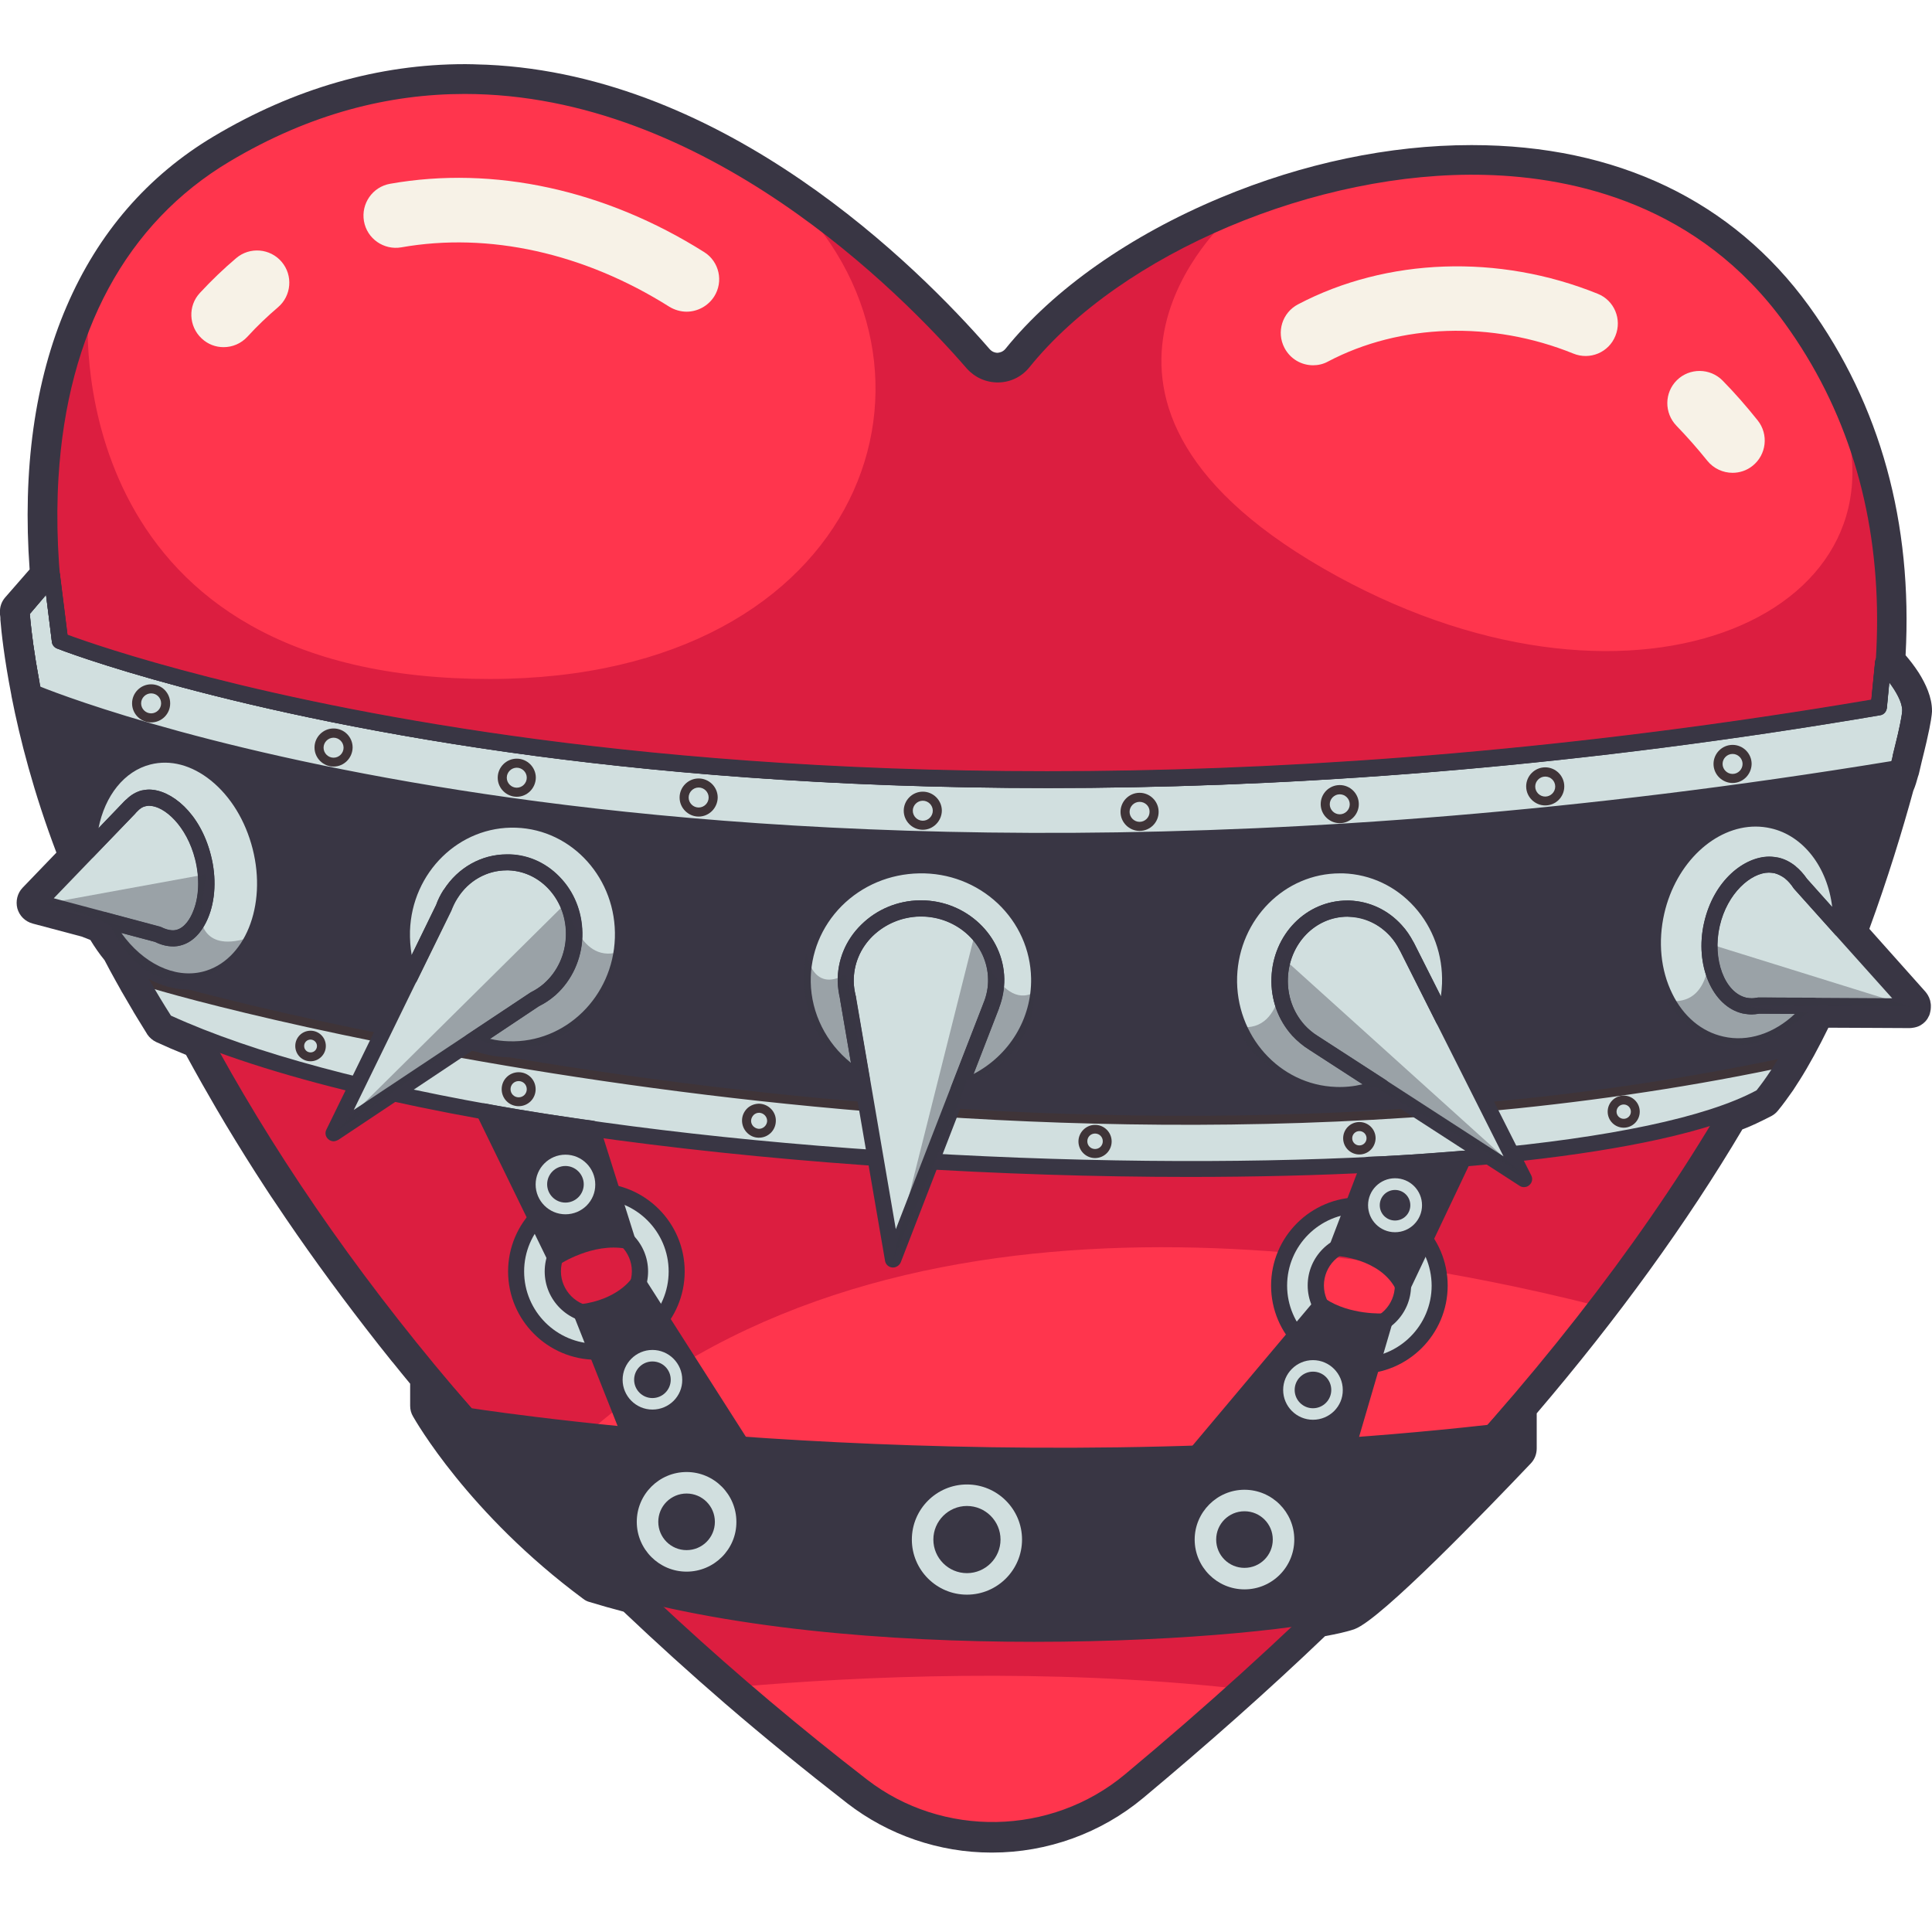 <?xml version="1.0" encoding="utf-8"?>

<svg version="1.1" id="Слой_1" xmlns="http://www.w3.org/2000/svg" xmlns:xlink="http://www.w3.org/1999/xlink" x="0px" y="0px"
	 viewBox="0 0 1024 1024" style="enable-background:new 0 0 1024 1024;" xml:space="preserve">
<style type="text/css">
	.st0{fill:#393644;}
	.st1{fill:#FF354D;}
	.st2{fill:#DC1E40;}
	.st3{fill:#D1DFDF;}
	.st4{fill:#3F3438;}
	.st5{opacity:0.36;fill:#393644;}
	.st6{fill:#F7F2E7;}
</style>
<g>
	<path class="st0" d="M1016.6,411.5c0.2-0.5,0.4-1.1,0.5-1.6l1.5-6.4c1-3.9,1.8-7.4,2.5-10.3c2.5-10.8,2.8-14.5,2.9-16
		c0-0.2,0-0.4,0-0.5c0-7.1-3.3-14.2-7-20.1c-2.4-3.7-4.9-6.9-7-9.3c3.8-70-13.3-132.6-51.2-185.1c-40.4-55.8-102.1-85.3-178.6-85.3
		c-0.1,0-0.3,0-0.4,0c0,0-0.1,0-0.1,0c-43.2,0-89,9.6-132.6,27.8c-48.2,20.1-88.7,48.6-114.2,80.2c-1.4,1.7-3.2,2-4.2,2.1
		c-1.1,0-2.8-0.4-4.2-2c-38.4-44.1-139.7-145-266.5-150.7c-1.1-0.1-2.2,0-3.4-0.1c-2.6-0.1-5.1-0.2-7.7-0.2c-0.1,0-0.2,0-0.3,0
		c-0.1,0-0.1,0-0.2,0c-45.7,0-90.5,12.9-133,38.2c-35.1,20.9-61.4,51.3-78.1,90.2c-17,39.4-23.4,86.8-19.6,139.4L2.7,316.7
		c-1.9,2.2-2.9,5.1-2.7,8c0,0,0,0.2,0,0.4c0,0.1,0,0.3,0,0.5c0,0.2,0,0.5,0.1,0.8c0,0.3,0.1,0.7,0.1,1.1c0,0.2,0,0.3,0,0.5
		c0,0.1,0,0.2,0,0.3c0,0,0,0.1,0,0.1c0.5,6.3,2,20.4,5.8,39.9l0.1,0.7c0,0.2,0.1,0.3,0.1,0.5c4.3,21.9,11.6,50.5,23.7,82.4
		l-17.9,18.6c-2.8,2.9-3.8,7.1-2.8,11c1.1,3.9,4.1,6.9,8.1,8l26,6.9c1.6,0.6,3.1,1.2,4.6,1.8c2.3,3.8,4.8,7.4,7.5,10.7
		c1.9,3.7,4,7.5,6.1,11.3c0.6,1.1,1.2,2.1,1.8,3.2c0.4,0.7,0.7,1.3,1.1,2c0,0.1,0.1,0.1,0.1,0.2c0,0,0.1,0.2,0.2,0.3
		c0.7,1.2,1.4,2.4,2.1,3.6c1.1,1.9,2.2,3.8,3.4,5.8c0.2,0.3,0.4,0.6,0.5,0.9c0.6,0.9,1.1,1.9,1.7,2.8c1.5,2.5,3.1,5.1,4.8,7.8
		c0.3,0.5,0.6,1,0.8,1.3c0,0.1,0.1,0.1,0.1,0.2c1.2,1.7,2.8,3.1,4.7,4c5,2.3,10.3,4.6,15.8,6.8c2.8,5.2,5.7,10.3,8.6,15.5
		c2.4,4.2,4.8,8.4,7.3,12.7c1.7,2.9,3.5,5.9,5.2,8.8c6.8,11.3,13.9,22.7,21.3,34c1.6,2.5,3.3,5,5,7.5c14.8,22.2,30.8,44.3,47.8,66.3
		c4.6,6,9.3,11.9,14.1,17.9c0.1,0.1,0.2,0.2,0.3,0.3c3,3.8,6.1,7.5,9.2,11.3v11.7c0,2,0.5,3.9,1.5,5.6c1.2,2.1,29.3,51.6,90.2,96.7
		c1,0.8,2.2,1.4,3.4,1.7c5.9,1.8,11.9,3.5,18,5.1c17.5,16.6,35.5,32.9,53.8,48.7c0,0,0,0,0,0c0,0,0,0,0,0
		c21,18.1,42.8,35.8,64.8,52.9c21.7,16.8,48.8,26.1,76.3,26.1c0.1,0,0.3,0,0.4,0c0,0,0.1,0,0.1,0c0,0,0,0,0,0
		c29.2,0,57.7-10.3,80.1-29c34-28.4,66.2-56.9,96.3-85.7c6.5-1.2,11.7-2.4,15.3-3.6c0.2-0.1,0.3-0.1,0.5-0.2
		c14.1-5.3,69.9-63.2,93.3-87.8c2-2.1,3.1-4.9,3.1-7.9v-18.6c43.1-50.5,79.6-100.9,109-150.5c3.4-1.3,6.6-2.7,9.6-4.2
		c2.1-1,4.1-2,6-3c1.3-0.7,2.4-1.7,3.3-2.8c1.4-1.7,2.7-3.4,4.1-5.3c0.3-0.4,0.6-0.9,1-1.4c0.6-0.8,1.2-1.7,1.8-2.5
		c0.4-0.6,0.8-1.1,1.2-1.7c0.9-1.4,1.8-2.8,2.7-4.2c0.1-0.2,0.3-0.4,0.4-0.6c5.4-8.5,10.5-18,15.5-28.2c9.2,0,36.6,0.2,42.1,0.2
		c0.6,0,1,0,1,0h0h0c0,0,0,0,0,0c0.6,0,1.3-0.1,1.9-0.2c0.2,0,0.4-0.1,0.6-0.1c0.4-0.1,0.8-0.2,1.2-0.3c0.2-0.1,0.4-0.2,0.6-0.2
		c0.4-0.2,0.7-0.3,1.1-0.5c0.2-0.1,0.4-0.2,0.5-0.3c0.4-0.3,0.9-0.6,1.3-0.9c0.1-0.1,0.1-0.1,0.2-0.2c0.5-0.4,0.9-0.8,1.3-1.3
		c0.1-0.1,0.2-0.3,0.3-0.4c0.3-0.3,0.5-0.7,0.7-1.1c0.1-0.2,0.2-0.4,0.3-0.6c0.1-0.2,0.2-0.3,0.3-0.5c0.1-0.2,0.1-0.4,0.2-0.6
		c0.1-0.2,0.2-0.4,0.2-0.7c0.1-0.5,0.3-0.9,0.3-1.4c0-0.1,0.1-0.2,0.1-0.4c0,0,0-0.1,0-0.1c0.1-0.6,0.1-1.3,0.1-1.9
		c0-0.2,0-0.3,0-0.5c0-0.5-0.1-0.9-0.2-1.4c0-0.2-0.1-0.4-0.1-0.7c-0.1-0.4-0.2-0.8-0.4-1.2c-0.1-0.2-0.1-0.4-0.2-0.6
		c-0.2-0.4-0.4-0.8-0.6-1.2c-0.1-0.2-0.2-0.3-0.3-0.5c-0.3-0.5-0.7-1-1.1-1.5l0,0c0,0,0,0,0,0l-29.7-33.3
		c9.6-26.2,17.6-52.3,23.3-73.2C1015.2,416.6,1015.9,414,1016.6,411.5z"/>
	<path class="st1" d="M845.7,691.9c-34.8,45.3-75.5,91.5-122.1,138c-21.6,21.6-44.5,43.2-68.6,64.9c-18.1,16.3-37,32.6-56.6,48.9
		c-40.9,34.1-100,35.3-142.1,2.7c-22.3-17.3-43.8-34.8-64.3-52.5c-25.3-21.8-49.2-43.9-71.8-66.1c-13.2-13-25.9-26-38.1-39.1
		C62.4,555.2-15.1,307.6,45.5,166.9c15.5-36,40-65,73.5-84.9c118.7-70.8,229.8-26.6,306.4,28.4c41.5,29.7,72.8,62.6,89.8,82.1
		c7,8.1,19.7,8,26.4-0.4c24.2-30,63.7-57.6,109.8-76.8C750.1,74,878.7,71.6,949,168.9c9.8,13.5,18,27.7,24.9,42.5
		C1031.1,335.6,987.9,506.7,845.7,691.9z"/>
	<path class="st2" d="M845.7,691.9c-144.8-36.7-411.2-73.2-563.7,96.8C62.4,555.2-15.1,307.6,45.5,166.9l1.2-1.5
		c0,0-15.6,183.6,193.8,194c209.4,10.4,273.3-152.5,184.9-249v0c41.5,29.7,72.8,62.6,89.8,82.1c7,8.1,19.7,8,26.4-0.4
		c24.2-30,63.7-57.6,109.8-76.8c0,0-110.8,98.1,57.3,190.1c160.7,87.9,309.5,17.9,265.2-93.8C1031.1,335.6,987.9,506.7,845.7,691.9z
		"/>
	<path class="st2" d="M723.5,830c-21.6,21.6-44.5,43.2-68.6,64.9c-100.1-10.9-198.3-6.5-263-0.9c-25.3-21.8-49.2-43.9-71.8-66.1
		L723.5,830z"/>
	<path class="st0" d="M526,974.2c-25.4,0-50.9-8.1-71.9-24.4C313.4,840.9,198.4,714.4,121.6,584C51.9,465.5,16.7,347.8,22.5,252.5
		c4.8-79.9,37.6-140.1,94.9-174.3c186.2-111,354.5,57.1,401.6,111.3c2.6,2.9,6.3,4.6,10.1,4.5c3.8-0.1,7.4-1.8,9.8-4.8
		c50.3-62.4,157.4-107.7,248.6-105.3c70.7,1.9,127.9,30.3,165.5,82.3c133.8,185-4.1,491.4-351.3,780.7
		C579.9,965.1,553,974.2,526,974.2z M246.3,49.8c-39.7,0-81.7,10.2-124.6,35.8C67,118.2,35.7,176.1,31,253.1
		c-5.7,93.6,29.1,209.6,98,326.6c76.2,129.5,190.5,255.2,330.4,363.4c40.1,31.1,97.7,30,136.8-2.6C939.6,654.3,1077,352.4,946,171.4
		c-45.4-62.8-111.4-77.5-158.8-78.7c-89-2.4-192.9,41.5-241.7,102.1l0,0c-4,4.9-9.9,7.8-16.3,7.9c-6.5,0.1-12.5-2.6-16.8-7.4
		C477.4,154.9,373.6,49.8,246.3,49.8z M542.2,192L542.2,192L542.2,192z"/>
	<g>
		<path class="st0" d="M1012.6,376.6c0,1.7-0.9,6.7-2.6,14c-8.7,37.9-38.4,139.2-72.5,185.7c-1.3,1.7-2.5,3.3-3.7,4.9
			c-112.9,62.2-655.1,48.7-846.1-39.6c-2.7-4.1-5.2-8.3-7.7-12.4c-43-71.8-59.3-141-65.2-177.8v0c-2.8-17.2-3.4-27.4-3.4-27.4
			l16.1-18.8l4.3,34.5c0,0,352.5,139.3,964,35c2.3-23.5,2.3-23.5,2.3-23.5S1012.6,365.5,1012.6,376.6z"/>
		<path class="st3" d="M946.3,563c-1.3,1.7-11.3,16.7-12.6,18.2c-112.9,62.2-655.1,48.7-846.1-39.6c-2.7-4.1-10.9-18-13.3-22.1
			C112.3,532.5,546.9,648,946.3,563z"/>
		<path class="st4" d="M630.4,622c-197,0-431.2-26.2-543.7-78.2l-0.6-0.3l-0.4-0.6c-3-4.7-13-21.4-13.4-22.2l-3.3-5.5l6.1,2.1
			c16.4,5.6,134.4,38.2,300,58.3c145.2,17.7,362.2,29.4,570.8-15l6.1-1.3l-3.8,5c-0.5,0.7-2.6,3.8-4.9,7.2c-4.2,6.1-7,10.2-7.7,11.1
			l-0.3,0.4l-0.4,0.2C888.1,609.1,768.3,622,630.4,622z M89.3,539.8c190.7,87.6,729,101.6,842.9,39.6c1.1-1.5,4.6-6.6,7.2-10.5
			c0.6-0.8,1.1-1.6,1.6-2.4c-207.5,43.1-422.3,31.4-566.5,13.8c-152.5-18.6-265-47.7-294.9-56.7C82.6,528.8,87.2,536.4,89.3,539.8z"
			/>
		<path class="st3" d="M1012.6,376.6c0,1.7-0.9,6.7-2.6,14l-4,16.5C360.2,513.6,17.5,366.9,17.5,366.9l-2.7-15.5
			c-2.8-17.2-3.4-27.4-3.4-27.4l16.1-18.8l4.3,34.5c0,0,352.5,139.3,964,35c2.3-23.5,2.3-23.5,2.3-23.5S1012.6,365.5,1012.6,376.6z"
			/>
		<path class="st0" d="M555,450c-117,0-213-8.5-286-18.8C103.9,408,16.6,371.2,15.8,370.9c-1.3-0.6-2.3-1.8-2.5-3.2l-2.7-15.5
			c-2.8-17.3-3.4-27.4-3.4-27.9c-0.1-1.1,0.3-2.2,1-3l16.1-18.8c1.1-1.3,2.9-1.8,4.5-1.3c1.6,0.5,2.8,1.9,3,3.6l4,31.9
			c15.1,5.6,102,36,249.7,55.5c149.3,19.7,392.8,32,706.4-21.1l2-20.3c0.2-1.6,1.3-3,2.8-3.6c1.5-0.6,3.3-0.2,4.5,1
			c1.6,1.6,15.7,15.9,15.7,28.4c0,2.8-1.5,9.7-2.7,14.9l-4,16.5c-0.4,1.7-1.8,2.9-3.5,3.2C833,440,681.7,450,555,450z M21.3,363.9
			c14.2,5.7,99.4,37.9,249.3,58.9c151,21.2,400.5,34.9,731.9-19.4l3.3-13.7c1.9-8.3,2.4-12.1,2.4-13c0-4.6-3.4-10.3-6.9-15
			l-1.3,13.6c-0.2,1.9-1.6,3.5-3.5,3.8c-316.4,53.9-562.2,41.5-712.6,21.6C120.7,379,31.1,344.1,30.2,343.7
			c-1.5-0.6-2.5-1.9-2.7-3.5l-3.1-24.9l-8.6,10.1c0.3,3.5,1.1,12.4,3.2,25.2L21.3,363.9z M1006,407.1L1006,407.1L1006,407.1z"/>
		<path class="st0" d="M630.2,623.8c-197.3,0-431.7-26.2-544.3-78.2c-0.7-0.3-1.4-0.9-1.8-1.6C13.9,434.3,7.2,325.4,7.1,324.3
			c-0.1-1.1,0.3-2.2,1-3l16.1-18.8c1.1-1.3,2.9-1.8,4.5-1.3c1.6,0.5,2.8,1.9,3,3.6l4,31.9c15.1,5.6,102,36,249.7,55.5
			c149.3,19.7,392.8,32,706.4-21.1l2-20.3c0.2-1.6,1.3-3,2.8-3.6c1.5-0.6,3.3-0.2,4.5,1c1.6,1.6,15.7,15.9,15.7,28.4
			c0,11.9-36.6,154.2-79.8,207.3c-0.3,0.4-0.8,0.8-1.3,1C888.8,610.9,768.6,623.8,630.2,623.8z M90.6,538.3
			c86.9,39.7,254.7,67.8,449.6,75.3c184.3,7,337.5-7,390.8-35.7c40.8-51,77.3-190,77.3-201.2c0-4.5-3.4-10.3-6.9-15l-1.3,13.6
			c-0.2,1.9-1.6,3.5-3.5,3.8c-316.4,53.9-562.2,41.5-712.6,21.6C120.7,379,31.1,344.1,30.2,343.7c-1.5-0.6-2.5-1.9-2.7-3.5
			l-3.1-24.9l-8.6,10.1C16.9,339.5,27,438.4,90.6,538.3z"/>
		<path class="st0" d="M555.3,417.6c-109.7,0-201-7.7-271.4-17C120.7,379,31.1,344.1,30.2,343.7c-1.5-0.6-2.5-1.9-2.7-3.5l-3.1-24.9
			l-8.6,10.1c0.3,3.5,1.1,12.4,3.2,25.2l1.7,9.8c0.4,2.3-1.2,4.5-3.5,4.9c-2.3,0.4-4.5-1.2-4.9-3.5l-1.7-9.9
			c-2.8-17.3-3.4-27.4-3.4-27.9c-0.1-1.1,0.3-2.2,1-3l16.1-18.8c1.1-1.3,2.9-1.8,4.5-1.3c1.6,0.5,2.8,1.9,3,3.6l4,31.9
			c15.1,5.6,102,36,249.7,55.5c149.3,19.7,392.8,32,706.4-21.1l2-20.3c0.2-1.6,1.3-3,2.8-3.6c1.5-0.6,3.3-0.2,4.5,1
			c1.6,1.6,15.7,15.9,15.7,28.4c0,2.8-1.5,9.7-2.7,14.9l-2.6,10.7c-0.6,2.3-2.9,3.7-5.2,3.1c-2.3-0.6-3.7-2.9-3.1-5.2l2.6-10.6
			c1.9-8.3,2.4-12.1,2.4-13c0-4.6-3.4-10.3-6.9-15l-1.3,13.6c-0.2,1.9-1.6,3.5-3.5,3.8C828.2,407.7,679.9,417.6,555.3,417.6z"/>
		<g>
			<g>
				<g>
					<path class="st3" d="M550.8,518.5c0.5,27.2-17.4,50.4-42.5,58.7l17.1-44.3h0c1.7-4.4,2.7-9.1,2.6-14.1
						c-0.3-20.6-18.2-37.4-39.8-37.4h-0.7c-22,0.4-39.6,17.7-39.2,38.7c0.1,2.9,0.5,5.7,1.2,8.4h0l7.5,43.7
						c-18.5-10.3-31.1-29.5-31.5-51.8c-0.6-33.6,27-61.4,61.7-61.9C521.7,458,550.2,484.8,550.8,518.5z"/>
					<path class="st3" d="M768.7,521.5c-0.2,6.6-1.5,13-3.5,18.8l-19.5-38.7l0,0c-1.5-3-3.4-5.8-5.7-8.4
						c-6.5-7.2-15.2-11.4-24.7-11.7c-0.4,0-0.8,0-1.1,0c-19.5,0-35.2,16.2-35.9,36.9c-0.4,10.3,3.1,20.1,9.9,27.6
						c2.4,2.7,5.1,4.9,8,6.7l35.9,23.2c-7.4,3.1-15.5,4.7-24,4.5c-32.4-1.1-57.7-29.2-56.6-62.9c1.1-33.6,28.3-60,60.7-58.9
						C744.5,459.8,769.8,487.9,768.7,521.5z"/>
					<path class="st3" d="M330.2,497.2c-1.1,33.6-28.3,60-60.7,58.9c-6.9-0.2-13.5-1.7-19.6-4.2l33.4-22.2c2.8-1.4,5.4-3.1,7.8-5.2
						l0.1-0.1v0c7.6-6.7,12.6-16.7,12.9-28c0.7-21-14.8-38.6-34.5-39.3c-0.4,0-0.8,0-1.2,0c-12.4,0-23.3,6.6-29.8,16.8h0l-0.1,0.2
						c-1.4,2.3-2.6,4.7-3.6,7.3L217.1,518c-3-7.6-4.5-16-4.2-24.7c1.1-33.6,28.3-60,60.7-58.9C306,435.5,331.3,463.6,330.2,497.2z"
						/>
					<path class="st3" d="M907.3,490c-4.6,20.1,3.4,39.8,17.3,43c1.3,0.3,2.6,0.4,3.9,0.4c1.2,0,2.4-0.2,3.6-0.4l28.9,0.1
						c-12.3,16-30.7,24.5-48.5,20.5c-26.5-6-41.9-37.5-34.5-70.3c7.4-32.8,35-54.5,61.5-48.5c23,5.3,37.7,29.7,36.3,57.5l-21.5-24.1
						c-1.5-2.4-3.3-4.4-5.4-6l-0.1-0.1c-2.2-1.7-4.7-3-7.3-3.6c-1.3-0.3-2.6-0.4-3.9-0.4C926.2,458.3,911.8,470.1,907.3,490z"/>
					<path class="st3" d="M108.6,519.1c-20.2,5.1-41.7-8.4-53.3-31.5l28.4,7.6c2.8,1.4,5.5,2.1,8,2.1c1.1,0,2.1-0.1,3.1-0.4
						c6.4-1.6,10-8.2,11.6-12c3.6-8.6,4.1-19.8,1.4-30.6c-5-19.8-18.5-31.6-28.6-31.6c-1,0-2.1,0.1-3,0.4c-2.3,0.6-4.4,1.9-6.2,3.8
						h0l-0.7,0.8c-0.1,0.1-0.1,0.1-0.2,0.3l-22.1,22.9c0.3-24.5,12.6-45,32-49.9c24.5-6.2,51.2,15.2,59.4,47.8
						C146.3,481.4,133.1,512.9,108.6,519.1z"/>
					<path class="st3" d="M525.4,533L525.4,533l-17.1,44.3l-35,90.3l-16.3-95.2l-7.5-43.7h0c-0.7-2.7-1.1-5.5-1.2-8.4
						c-0.4-21,17.2-38.4,39.2-38.7h0.7c21.6,0,39.4,16.8,39.8,37.4C528,523.8,527.1,528.6,525.4,533z"/>
					<path class="st3" d="M807.7,625l-75.7-49l-35.9-23.2c-2.9-1.8-5.6-4.1-8-6.7c-6.7-7.5-10.2-17.3-9.9-27.6
						c0.7-20.7,16.5-36.9,35.9-36.9c0.4,0,0.8,0,1.1,0c9.4,0.3,18.2,4.5,24.7,11.7c2.3,2.5,4.2,5.4,5.7,8.4l0,0l19.5,38.7L807.7,625
						z"/>
					<path class="st3" d="M304.2,496.4c-0.4,11.4-5.3,21.3-12.9,28v0l-0.1,0.1c-2.4,2.1-5,3.8-7.8,5.2l-33.4,22.2h0l-73.1,48.7
						l40.3-82.6l17.9-36.7c0.9-2.6,2.1-5.1,3.6-7.3l0.1-0.2h0c6.4-10.2,17.3-16.8,29.8-16.8c0.4,0,0.8,0,1.2,0
						C289.4,457.8,304.9,475.4,304.2,496.4z"/>
					<path class="st3" d="M1012.4,533.4l-51.4-0.3L932,533c-1.2,0.2-2.4,0.4-3.6,0.4c-1.3,0-2.6-0.1-3.9-0.4
						c-13.9-3.2-21.9-22.9-17.3-43c4.5-19.9,19-31.7,30.3-31.7c1.3,0,2.6,0.1,3.9,0.4c2.7,0.6,5.1,1.9,7.3,3.6l0.1,0.1
						c2,1.6,3.8,3.6,5.4,6l21.5,24.1L1012.4,533.4z"/>
					<path class="st3" d="M106.3,485c-1.6,3.8-5.2,10.3-11.6,12c-1,0.3-2,0.4-3.1,0.4c-2.5,0-5.2-0.7-8-2.1l-28.4-7.6l-34.9-9.3
						l26.3-27.4L68.8,428c0.1-0.1,0.1-0.2,0.2-0.3l0.7-0.8h0c1.9-1.9,4-3.3,6.2-3.8c1-0.2,2-0.4,3-0.4c10.2,0,23.7,11.8,28.6,31.6
						C110.4,465.3,109.9,476.4,106.3,485z"/>
				</g>
			</g>
			<g>
				<path class="st0" d="M508.2,581.5c-1.2,0-2.3-0.5-3.1-1.3c-1.1-1.2-1.5-3-0.9-4.5l17-43.8c0-0.2,0.1-0.3,0.2-0.5
					c1.6-4,2.4-8.2,2.3-12.4c-0.3-18.3-16.2-33.2-35.5-33.2h-0.7c-9.4,0.2-18.3,3.9-25,10.4c-6.6,6.5-10.1,15-10,24
					c0,2.4,0.4,4.9,1,7.5c0.1,0.3,0.1,0.5,0.1,0.8l7.4,43.2c0.3,1.6-0.4,3.3-1.7,4.2c-1.3,1-3.1,1-4.6,0.2
					c-20.4-11.4-33.3-32.6-33.7-55.5c-0.3-17.4,6.4-33.9,18.9-46.5c12.4-12.5,29.1-19.5,47-19.8c17.9-0.3,34.8,6.2,47.6,18.2
					c12.9,12.1,20.1,28.4,20.4,45.8l0,0c0.5,28.5-17.8,53.7-45.5,62.9C509.1,581.4,508.7,581.5,508.2,581.5z M529.5,534.1
					c0,0.1-0.1,0.3-0.1,0.4l-13.5,34.8c19-9.9,31-29.3,30.6-50.8c-0.3-15.1-6.6-29.2-17.7-39.7c-11.2-10.5-26-16.2-41.6-15.9
					c-15.6,0.3-30.2,6.4-41.1,17.3c-10.8,10.9-16.6,25.2-16.4,40.3c0.3,16.6,8.2,32.3,21.3,42.8l-5.8-33.9c0-0.1,0-0.1,0-0.2
					c-0.7-3.1-1.1-6-1.2-8.9c-0.2-11.3,4.2-22.1,12.5-30.2c8.2-8.1,19.2-12.7,30.9-12.9h0.8c23.9,0,43.7,18.7,44.1,41.6
					C532.3,524,531.4,529.1,529.5,534.1z"/>
				<path class="st0" d="M710,584.7c-0.7,0-1.4,0-2.1,0c-34.7-1.2-61.9-31.3-60.7-67.3c1.2-35.9,30.5-64.2,65.1-63
					c16.8,0.6,32.4,7.9,43.9,20.6c11.4,12.7,17.4,29.3,16.8,46.6c0,0,0,0,0,0c-0.2,6.9-1.5,13.7-3.8,20.1c-0.6,1.6-2.1,2.7-3.8,2.8
					c-1.7,0.1-3.3-0.8-4.1-2.3l-19.2-38.2c-0.1-0.2-0.2-0.3-0.3-0.5c-1.4-2.8-3.1-5.3-5-7.4c-5.7-6.3-13.4-10-21.6-10.3l-1,0
					c-17.1,0-31,14.4-31.6,32.8c-0.3,9.2,2.8,17.9,8.8,24.6c2.1,2.3,4.5,4.3,7.1,5.9l36,23.3c1.3,0.9,2.1,2.4,1.9,4
					c-0.1,1.6-1.1,3-2.6,3.6C726.2,583.1,718.2,584.7,710,584.7z M710.2,462.9c-29.2,0-53.4,24.2-54.5,54.8
					c-1,31.2,22.5,57.4,52.4,58.4c4.8,0.2,9.5-0.3,14.1-1.4l-28.4-18.4c-3.2-2-6.2-4.5-8.9-7.4c-7.5-8.3-11.4-19.2-11-30.6
					c0.8-23,18.4-41,40.2-41l1.1,0c10.7,0.4,20.5,5,27.8,13.1c2.4,2.6,4.4,5.6,6.1,8.8c0.1,0.2,0.2,0.3,0.3,0.5l14.3,28.4
					c0.3-2.2,0.5-4.5,0.6-6.8l0,0c0.5-15.1-4.7-29.6-14.6-40.6c-9.9-11-23.3-17.3-37.8-17.8C711.4,462.9,710.8,462.9,710.2,462.9z
					 M768.7,521.5L768.7,521.5L768.7,521.5z"/>
				<path class="st0" d="M271.5,560.4c-0.7,0-1.4,0-2.1,0c-7.3-0.2-14.4-1.8-21.1-4.5c-1.5-0.6-2.5-2-2.6-3.5
					c-0.2-1.6,0.6-3.1,1.9-4l33.4-22.2c0.2-0.1,0.3-0.2,0.5-0.3c2.4-1.2,4.7-2.7,6.8-4.5c0.1-0.1,0.1-0.1,0.2-0.2
					c7-6.2,11.2-15.3,11.5-25c0.3-9.1-2.7-17.7-8.5-24.3c-5.7-6.5-13.5-10.3-21.9-10.6c-0.5,0-0.7,0-1,0c-10.5,0-20.3,5.5-26.1,14.8
					c0,0.1-0.1,0.1-0.1,0.2c0,0,0,0,0,0c-1.3,2-2.3,4.2-3.2,6.5c-0.1,0.1-0.1,0.3-0.2,0.4L221,519.9c-0.7,1.5-2.4,2.4-4,2.4
					c-1.7-0.1-3.2-1.1-3.8-2.7c-3.3-8.4-4.8-17.3-4.5-26.4c1.2-35.9,30.4-64.2,65.1-63c34.7,1.2,61.9,31.3,60.7,67.2c0,0,0,0,0,0
					C333.3,532.6,305.2,560.4,271.5,560.4z M259.7,550.6c3.3,0.8,6.6,1.2,10,1.3c29.9,1,55.2-23.6,56.2-54.8
					c1-31.2-22.5-57.4-52.4-58.4c-30-1-55.2,23.6-56.2,54.8c-0.1,4.3,0.2,8.6,0.9,12.7l12.9-26.5c1-2.8,2.3-5.4,3.9-7.9
					c0.1-0.1,0.1-0.2,0.2-0.2c7.5-11.7,19.9-18.7,33.4-18.7c0.5,0,1,0,1.5,0c10.6,0.3,20.5,5.1,27.8,13.4c7.3,8.2,11,19,10.7,30.2
					c-0.4,11.9-5.5,23.1-14.1,30.8c-0.2,0.2-0.4,0.4-0.6,0.5c-2.5,2.2-5.3,4-8.3,5.5L259.7,550.6z M330.2,497.2L330.2,497.2
					L330.2,497.2z"/>
				<path class="st0" d="M921.3,558.9c-3.3,0-6.6-0.4-9.8-1.1c-14.1-3.2-25.8-12.9-32.9-27.4c-6.9-14.2-8.7-31.2-4.8-48
					c8-35,37.9-58.2,66.6-51.7c24.5,5.6,41.2,31.6,39.6,61.9c-0.1,1.7-1.2,3.2-2.9,3.8c-1.6,0.6-3.5,0.1-4.6-1.2L951,471.2
					c-0.1-0.2-0.3-0.3-0.4-0.5c-1.3-2-2.8-3.7-4.4-5c-0.1-0.1-0.1-0.1-0.2-0.2c-1.8-1.3-3.6-2.2-5.5-2.7c-1-0.2-2-0.3-3-0.3
					c-9.4,0-22.1,10.8-26.1,28.4c-4,17.5,2.6,35.2,14.1,37.9c0.9,0.2,2,0.3,3,0.3c0.7,0,1.6-0.1,2.8-0.3c0.3-0.1,0.5-0.1,0.8-0.1
					l28.9,0.1c1.6,0,3.1,0.9,3.8,2.4c0.7,1.5,0.5,3.2-0.5,4.5C952.9,550.5,937.1,558.9,921.3,558.9z M930.5,438.1
					c-21.5,0-42.2,19.1-48.4,46.1c-3.4,14.9-1.9,30,4.2,42.4c5.9,12.1,15.5,20.2,27.1,22.8c13,3,26.9-1.6,38-12.1l-19-0.1
					c-1.5,0.3-2.8,0.4-3.9,0.4c-1.6,0-3.2-0.2-4.8-0.5c-16.2-3.7-25.6-25.8-20.5-48.1c0,0,0,0,0,0c5.2-22.8,21.6-35,34.5-35
					c1.6,0,3.3,0.2,4.8,0.5c3.2,0.7,6.2,2.2,9,4.4c0.1,0.1,0.2,0.1,0.2,0.2c2.2,1.8,4.2,4,6,6.6l13.4,15
					c-2.5-21-15.2-37.8-32.6-41.7C935.8,438.4,933.2,438.1,930.5,438.1z"/>
				<path class="st0" d="M100.1,524.5c-18.7,0-37.8-13.3-48.7-34.9c-0.8-1.5-0.6-3.3,0.5-4.6c1.1-1.3,2.8-1.9,4.4-1.4l28.4,7.6
					c0.3,0.1,0.6,0.2,0.8,0.3c3,1.5,5.9,2,8,1.4c4.6-1.2,7.5-6.4,8.7-9.5c3.3-7.7,3.7-17.9,1.2-27.9c-4.4-17.5-16.2-28.4-24.5-28.4
					c-0.6,0-1.3,0.1-2,0.3c-1.4,0.3-2.8,1.2-4.2,2.7c-0.1,0.1-0.2,0.2-0.3,0.3l-0.5,0.5c-0.1,0.1-0.1,0.1-0.2,0.3l-22.1,22.9
					c-1.2,1.3-3.1,1.7-4.7,1c-1.6-0.7-2.7-2.3-2.7-4c0.4-27,14.5-48.7,35.2-54c13.2-3.4,27.2,0.3,39.5,10.1
					c11.9,9.6,20.8,24.1,25.1,40.7c8.8,34.8-5.8,68.7-32.6,75.5l0,0C106.5,524.1,103.3,524.5,100.1,524.5z M108.6,519.1L108.6,519.1
					L108.6,519.1z M64.3,494.5c11.4,16,28.1,24.3,43.2,20.5c22.2-5.6,34.1-34.8,26.4-65.1c-3.8-14.9-11.6-27.7-22.1-36.2
					c-10.2-8.2-21.5-11.2-32.1-8.5c-13.8,3.5-24.1,16.5-27.5,33.8l13.3-13.9c0.1-0.2,0.2-0.3,0.4-0.4l0.7-0.7
					c0.1-0.1,0.2-0.2,0.4-0.3c2.4-2.4,5.1-3.9,7.9-4.7c1.4-0.3,2.8-0.5,4.1-0.5c11.6,0,27.1,12.2,32.8,34.9
					c3,11.7,2.4,23.9-1.6,33.3c-3.3,7.8-8.5,12.9-14.5,14.4c-4.1,1.1-8.8,0.4-13.6-1.9L64.3,494.5z"/>
				<path class="st0" d="M473.3,671.8c-0.1,0-0.3,0-0.4,0c-1.9-0.2-3.5-1.6-3.8-3.5l-23.9-138.9c0-0.1,0-0.1,0-0.2
					c-0.7-3.1-1.1-6-1.2-8.9c-0.2-11.3,4.2-22.1,12.5-30.2c8.2-8.1,19.2-12.7,30.9-12.9h0.8c23.9,0,43.7,18.7,44.1,41.6
					c0.1,5.2-0.8,10.3-2.7,15.3c0,0.1-0.1,0.3-0.1,0.4l-52.1,134.6C476.6,670.8,475,671.8,473.3,671.8z M453.7,528.4l21.1,123.1
					l46.4-119.7c0-0.2,0.1-0.3,0.2-0.5c1.6-4,2.4-8.2,2.3-12.4c-0.3-18.3-16.2-33.2-35.5-33.2h-0.7c-9.4,0.2-18.3,3.9-25,10.4
					c-6.6,6.5-10.1,15-10,24c0,2.4,0.4,4.9,1,7.5C453.7,527.9,453.7,528.2,453.7,528.4z"/>
				<path class="st0" d="M807.7,629.2c-0.8,0-1.6-0.2-2.3-0.7l-111.6-72.2c-3.2-2-6.2-4.5-8.9-7.4c-7.5-8.3-11.4-19.2-11-30.6
					c0.8-23,18.4-41,40.2-41l1.1,0c10.7,0.4,20.5,5,27.8,13.1c2.4,2.6,4.4,5.6,6.1,8.8c0.1,0.2,0.2,0.3,0.3,0.5L811.6,623
					c0.9,1.7,0.5,3.8-1,5.1C809.8,628.9,808.8,629.2,807.7,629.2z M714.2,485.9c-17.1,0-31,14.4-31.6,32.8
					c-0.3,9.2,2.8,17.9,8.8,24.6c2.1,2.3,4.5,4.3,7.1,5.9l98.4,63.7l-54.7-108.7c-0.1-0.2-0.2-0.3-0.3-0.5c-1.4-2.8-3.1-5.3-5-7.4
					c-5.7-6.3-13.4-10-21.6-10.3L714.2,485.9z"/>
				<path class="st0" d="M176.8,604.9c-1,0-2-0.4-2.8-1.1c-1.5-1.3-1.9-3.4-1-5.1l58.2-119.1c1-2.8,2.3-5.4,3.9-7.9
					c0.1-0.1,0.1-0.2,0.2-0.2c7.5-11.7,19.9-18.7,33.4-18.7c0.5,0,1,0,1.5,0c10.6,0.3,20.5,5.1,27.8,13.4c7.3,8.2,11,19,10.7,30.2
					l0,0c-0.4,11.9-5.5,23.1-14.1,30.9c-0.2,0.2-0.4,0.4-0.6,0.5c-2.5,2.2-5.3,4-8.3,5.5l-33.2,22.1c-0.1,0.1-0.2,0.1-0.3,0.2
					l-72.8,48.5C178.4,604.6,177.6,604.9,176.8,604.9z M242.2,476.3L242.2,476.3c-1.3,2-2.3,4.2-3.2,6.5c-0.1,0.1-0.1,0.3-0.2,0.4
					l-51.3,105.1l60-39.9c0.1-0.1,0.2-0.1,0.3-0.2l33.1-22c0.2-0.1,0.3-0.2,0.5-0.3c2.4-1.2,4.7-2.7,6.8-4.5
					c0.1-0.1,0.1-0.1,0.2-0.2c7-6.2,11.2-15.3,11.5-25c0,0,0,0,0,0c0.3-9.1-2.7-17.7-8.5-24.3c-5.7-6.5-13.5-10.3-21.9-10.6
					c-0.5,0-0.7,0-1,0c-10.5,0-20.3,5.5-26.1,14.8C242.3,476.2,242.3,476.3,242.2,476.3z M291.3,524.4L291.3,524.4L291.3,524.4z"/>
				<path class="st0" d="M928.5,537.7c-1.6,0-3.2-0.2-4.8-0.5c-16.2-3.7-25.6-25.8-20.5-48.1c5.2-22.8,21.6-35,34.5-35
					c1.6,0,3.3,0.2,4.8,0.5c3.2,0.7,6.2,2.2,9,4.4c0.1,0.1,0.2,0.1,0.2,0.2c2.2,1.8,4.2,4,6,6.6l57.9,64.8c1.1,1.3,1.4,3.1,0.7,4.6
					c-0.7,1.5-2.4,2.6-3.9,2.5l-79.9-0.4C930.9,537.5,929.7,537.7,928.5,537.7z M937.6,462.5c-9.4,0-22.1,10.8-26.1,28.4
					c-4,17.5,2.6,35.2,14.1,37.9c0.9,0.2,2,0.3,3,0.3c0.7,0,1.6-0.1,2.8-0.3c0.3-0.1,0.5-0.1,0.8-0.1l70.7,0.4L951,471.2
					c-0.1-0.2-0.3-0.3-0.4-0.5c-1.3-2-2.8-3.7-4.4-5c-0.1-0.1-0.1-0.1-0.2-0.2c-1.8-1.3-3.6-2.2-5.5-2.7
					C939.6,462.7,938.6,462.5,937.6,462.5z"/>
				<path class="st0" d="M91.6,501.6c-3.1,0-6.3-0.8-9.5-2.4l-62.9-16.8c-1.5-0.4-2.6-1.5-3-3c-0.4-1.5,0-3,1-4.1l48.3-50.2
					c0.1-0.2,0.2-0.3,0.4-0.4l0.7-0.7c0.1-0.1,0.2-0.2,0.4-0.3c2.4-2.4,5.1-3.9,7.9-4.7c1.4-0.3,2.8-0.5,4.1-0.5
					c11.6,0,27.1,12.2,32.8,34.9c3,11.7,2.4,23.9-1.6,33.3c0,0,0,0,0,0c-3.3,7.8-8.4,12.9-14.5,14.4
					C94.4,501.5,93.1,501.6,91.6,501.6z M28.5,476.1l56.3,15c0.3,0.1,0.6,0.2,0.8,0.3c3,1.5,5.9,2,8,1.4c4.6-1.2,7.4-6.4,8.7-9.5
					c3.3-7.8,3.7-17.9,1.2-27.9c-4.4-17.5-16.2-28.4-24.5-28.4c-0.6,0-1.3,0.1-2,0.3c-1.4,0.3-2.8,1.2-4.2,2.7
					c-0.1,0.1-0.2,0.2-0.3,0.3l-0.5,0.5c-0.1,0.1-0.1,0.1-0.2,0.3L28.5,476.1z M106.3,485L106.3,485L106.3,485z"/>
			</g>
		</g>
		<g>
			<path class="st4" d="M489.1,439.8c-5.5,0-10.1-4.5-10.1-10.1c0-5.5,4.5-10.1,10.1-10.1c5.5,0,10.1,4.5,10.1,10.1
				C499.1,435.2,494.6,439.8,489.1,439.8z M489.1,424.4c-2.9,0-5.3,2.4-5.3,5.3s2.4,5.3,5.3,5.3s5.3-2.4,5.3-5.3
				S492,424.4,489.1,424.4z"/>
			<path class="st4" d="M604,440.4c-5.5,0-10.1-4.5-10.1-10.1c0-5.5,4.5-10.1,10.1-10.1c5.5,0,10.1,4.5,10.1,10.1
				C614.1,435.9,609.6,440.4,604,440.4z M604,425c-2.9,0-5.3,2.4-5.3,5.3c0,2.9,2.4,5.3,5.3,5.3s5.3-2.4,5.3-5.3
				C609.4,427.4,607,425,604,425z"/>
			<path class="st4" d="M370.3,432.8c-5.5,0-10.1-4.5-10.1-10.1c0-5.5,4.5-10.1,10.1-10.1c5.5,0,10.1,4.5,10.1,10.1
				C380.3,428.3,375.8,432.8,370.3,432.8z M370.3,417.4c-2.9,0-5.3,2.4-5.3,5.3c0,2.9,2.4,5.3,5.3,5.3s5.3-2.4,5.3-5.3
				C375.6,419.8,373.2,417.4,370.3,417.4z"/>
			<path class="st4" d="M273.9,422.3c-5.5,0-10.1-4.5-10.1-10.1c0-5.5,4.5-10.1,10.1-10.1c5.5,0,10.1,4.5,10.1,10.1
				C283.9,417.8,279.4,422.3,273.9,422.3z M273.9,406.9c-2.9,0-5.3,2.4-5.3,5.3c0,2.9,2.4,5.3,5.3,5.3s5.3-2.4,5.3-5.3
				C279.2,409.3,276.8,406.9,273.9,406.9z"/>
			<path class="st4" d="M176.8,406.3c-5.5,0-10.1-4.5-10.1-10.1c0-5.5,4.5-10.1,10.1-10.1s10.1,4.5,10.1,10.1
				C186.8,401.8,182.3,406.3,176.8,406.3z M176.8,391c-2.9,0-5.3,2.4-5.3,5.3c0,2.9,2.4,5.3,5.3,5.3s5.3-2.4,5.3-5.3
				C182.1,393.4,179.7,391,176.8,391z"/>
			<path class="st4" d="M80.1,382.9c-5.5,0-10.1-4.5-10.1-10.1c0-5.5,4.5-10.1,10.1-10.1s10.1,4.5,10.1,10.1
				C90.2,378.4,85.7,382.9,80.1,382.9z M80.1,367.5c-2.9,0-5.3,2.4-5.3,5.3s2.4,5.3,5.3,5.3s5.3-2.4,5.3-5.3S83.1,367.5,80.1,367.5z
				"/>
			<path class="st4" d="M710.1,436.3c-5.5,0-10.1-4.5-10.1-10.1s4.5-10.1,10.1-10.1c5.5,0,10.1,4.5,10.1,10.1
				S715.6,436.3,710.1,436.3z M710.1,421c-2.9,0-5.3,2.4-5.3,5.3s2.4,5.3,5.3,5.3c2.9,0,5.3-2.4,5.3-5.3S713,421,710.1,421z"/>
			<path class="st4" d="M819,426.9c-5.5,0-10.1-4.5-10.1-10.1c0-5.5,4.5-10.1,10.1-10.1c5.5,0,10.1,4.5,10.1,10.1
				C829.1,422.4,824.6,426.9,819,426.9z M819,411.6c-2.9,0-5.3,2.4-5.3,5.3s2.4,5.3,5.3,5.3c2.9,0,5.3-2.4,5.3-5.3
				S822,411.6,819,411.6z"/>
			<path class="st4" d="M918.3,415c-5.5,0-10.1-4.5-10.1-10.1c0-5.5,4.5-10.1,10.1-10.1c5.5,0,10.1,4.5,10.1,10.1
				C928.3,410.5,923.8,415,918.3,415z M918.3,399.6c-2.9,0-5.3,2.4-5.3,5.3c0,2.9,2.4,5.3,5.3,5.3c2.9,0,5.3-2.4,5.3-5.3
				C923.6,402,921.2,399.6,918.3,399.6z"/>
		</g>
		<g>
			<g>
				<path class="st4" d="M580.4,613.8c-4.9,0-8.8-4-8.8-8.8s4-8.8,8.8-8.8c4.9,0,8.8,4,8.8,8.8S585.3,613.8,580.4,613.8z
					 M580.4,600.8c-2.3,0-4.1,1.8-4.1,4.1s1.8,4.1,4.1,4.1c2.3,0,4.1-1.8,4.1-4.1S582.7,600.8,580.4,600.8z"/>
				<path class="st4" d="M402.3,603c-0.2,0-0.3,0-0.5,0c-2.4-0.1-4.6-1.2-6.2-3c-1.6-1.8-2.4-4.1-2.3-6.5s1.2-4.6,2.9-6.2
					c1.8-1.6,4.1-2.4,6.5-2.3c4.9,0.3,8.8,4.5,8.5,9.4C411,599.3,407,603,402.3,603z M402.3,589.8c-1.1,0-2,0.4-2.8,1.1
					c-0.8,0.8-1.3,1.8-1.4,2.9c-0.1,1.1,0.3,2.2,1.1,3.1c0.8,0.8,1.8,1.3,2.9,1.4c2.3,0.1,4.3-1.7,4.5-4c0.1-2.3-1.7-4.3-4-4.5
					C402.4,589.8,402.4,589.8,402.3,589.8z"/>
				<path class="st4" d="M274.9,586.3c-5,0-9-4-9-9c0-5,4-9,9-9c5,0,9,4,9,9C283.9,582.3,279.9,586.3,274.9,586.3z M274.9,573
					c-2.4,0-4.3,1.9-4.3,4.3c0,2.4,1.9,4.3,4.3,4.3c2.4,0,4.3-1.9,4.3-4.3C279.2,574.9,277.3,573,274.9,573z"/>
				<path class="st4" d="M164.6,562.5c-4.5,0-8.1-3.6-8.1-8.1s3.6-8.1,8.1-8.1c4.5,0,8.1,3.6,8.1,8.1S169,562.5,164.6,562.5z
					 M164.6,551c-1.9,0-3.4,1.5-3.4,3.4c0,1.9,1.5,3.4,3.4,3.4c1.9,0,3.4-1.5,3.4-3.4C168,552.5,166.4,551,164.6,551z"/>
				<path class="st4" d="M720.5,611.9c-4.7,0-8.6-3.8-8.6-8.6c0-4.7,3.8-8.6,8.6-8.6c4.7,0,8.6,3.8,8.6,8.6
					C729,608.1,725.2,611.9,720.5,611.9z M720.5,599.5c-2.1,0-3.8,1.7-3.8,3.8c0,2.1,1.7,3.8,3.8,3.8c2.1,0,3.8-1.7,3.8-3.8
					C724.3,601.2,722.6,599.5,720.5,599.5z"/>
				<path class="st4" d="M860.6,597.7c-4.7,0-8.5-3.8-8.5-8.5s3.8-8.5,8.5-8.5s8.5,3.8,8.5,8.5S865.3,597.7,860.6,597.7z
					 M860.6,585.4c-2.1,0-3.8,1.7-3.8,3.8s1.7,3.8,3.8,3.8c2.1,0,3.8-1.7,3.8-3.8S862.7,585.4,860.6,585.4z"/>
			</g>
		</g>
		<path class="st3" d="M316.1,631.3c-23.5,0-42.5,19-42.5,42.5c0,23.5,19,42.5,42.5,42.5c23.5,0,42.5-19,42.5-42.5
			C358.6,650.4,339.5,631.3,316.1,631.3z M316.1,697c-12.8,0-23.1-10.4-23.1-23.1c0-12.8,10.4-23.1,23.1-23.1
			c12.8,0,23.1,10.4,23.1,23.1C339.2,686.6,328.8,697,316.1,697z"/>
		<path class="st0" d="M316.1,720.7c-25.8,0-46.8-21-46.8-46.8c0-25.8,21-46.8,46.8-46.8c25.8,0,46.8,21,46.8,46.8
			C362.9,699.7,341.9,720.7,316.1,720.7z M316.1,635.6c-21.1,0-38.3,17.2-38.3,38.3s17.2,38.3,38.3,38.3s38.3-17.2,38.3-38.3
			S337.2,635.6,316.1,635.6z M316.1,701.3c-15.1,0-27.4-12.3-27.4-27.4s12.3-27.4,27.4-27.4s27.4,12.3,27.4,27.4
			S331.2,701.3,316.1,701.3z M316.1,655c-10.4,0-18.8,8.5-18.8,18.8s8.5,18.8,18.8,18.8c10.4,0,18.8-8.5,18.8-18.8
			S326.4,655,316.1,655z"/>
		<path class="st3" d="M720.4,638.8c-23.5,0-42.5,19-42.5,42.5c0,23.5,19,42.5,42.5,42.5c23.5,0,42.5-19,42.5-42.5
			C763,657.8,743.9,638.8,720.4,638.8z M720.4,704.5c-12.8,0-23.1-10.4-23.1-23.1c0-12.8,10.4-23.1,23.1-23.1
			c12.8,0,23.1,10.4,23.1,23.1C743.6,694.1,733.2,704.5,720.4,704.5z"/>
		<path class="st0" d="M720.5,728.2c-25.8,0-46.8-21-46.8-46.8c0-25.8,21-46.8,46.8-46.8c25.8,0,46.8,21,46.8,46.8
			C767.3,707.2,746.3,728.2,720.5,728.2z M720.5,643.1c-21.1,0-38.3,17.2-38.3,38.3c0,21.1,17.2,38.3,38.3,38.3
			c21.1,0,38.3-17.2,38.3-38.3C758.7,660.2,741.5,643.1,720.5,643.1z M720.5,708.7c-15.1,0-27.4-12.3-27.4-27.4s12.3-27.4,27.4-27.4
			s27.4,12.3,27.4,27.4S735.6,708.7,720.5,708.7z M720.5,662.5c-10.4,0-18.8,8.5-18.8,18.8c0,10.4,8.5,18.8,18.8,18.8
			c10.4,0,18.8-8.5,18.8-18.8C739.3,670.9,730.8,662.5,720.5,662.5z"/>
		<path class="st0" d="M256.4,589l37.7,77.3c0,0,18.6-12.5,38.2-8.9c-18.7-59.3-18.7-59.3-18.7-59.3S276.7,593.1,256.4,589z"/>
		<path class="st0" d="M725.5,617.4l-16.8,44c0,0,25.2,1.1,34.9,19.9c31.9-67.2,31.9-67.2,31.9-67.2S743.1,617,725.5,617.4z"/>
		<path class="st0" d="M247.7,750.4c0,0,254.8,41.3,542.9,8.9c12.7-14.6,12.7-14.6,12.7-14.6v22.7c0,0-75.9,80-89.1,85
			c-35.5,11.6-256.5,29.3-398.2-14.6c-59.6-44.2-87-93.1-87-93.1V729L247.7,750.4z"/>
		<path class="st0" d="M548.1,870.2c-76.3,0-164.1-6.8-233.3-28.2c-0.5-0.1-0.9-0.4-1.3-0.7c-59.7-44.3-87.1-92.5-88.2-94.5
			c-0.4-0.6-0.5-1.4-0.5-2.1V729c0-1.8,1.1-3.4,2.8-4c1.7-0.6,3.6-0.2,4.7,1.2l17.7,20.2c21.5,3.3,266.5,39.2,538.6,8.8l11.6-13.3
			c1.2-1.3,3.1-1.8,4.7-1.2c1.7,0.6,2.8,2.2,2.8,4v22.7c0,1.1-0.4,2.1-1.2,2.9c-7.8,8.3-76.9,80.9-90.6,86
			C697.3,862.5,629.2,870.2,548.1,870.2z M318,834c141.1,43.4,359.8,25.8,394.9,14.4c8.6-3.3,56.9-51.9,86.1-82.6v-9.6l-5.2,5.9
			c-0.7,0.8-1.7,1.3-2.8,1.4c-285.4,32.1-541.5-8.5-544.1-9c-1-0.2-1.9-0.7-2.5-1.4l-11.2-12.8v3.2C237.4,750.5,264.8,794.3,318,834
			z"/>
		<path class="st0" d="M308.1,695.6l25.9,65.3l59,4.9l-54.7-85.7C338.3,680.1,329.9,692.9,308.1,695.6z"/>
		<path class="st0" d="M699.9,692l-66,78.5l80.3-4.2l19.3-65.9C733.5,700.4,714.2,701.6,699.9,692z"/>
		<path class="st0" d="M294.2,670.7c-0.4,0-0.7,0-1.1-0.1c-1.2-0.3-2.2-1.1-2.7-2.3l-37.7-77.3c-0.7-1.5-0.5-3.2,0.5-4.5
			c1-1.3,2.6-1.9,4.2-1.6c19.9,4,56.6,9.1,57,9.1c1.6,0.2,3,1.4,3.5,3l18.7,59.3c0.5,1.4,0.1,3-0.9,4.1c-1,1.1-2.5,1.6-4,1.4
			c-17.7-3.2-34.9,8.2-35.1,8.3C295.8,670.4,295,670.7,294.2,670.7z M264,594.8l32,65.5c5.9-3.2,17.5-8.2,30.3-7.8l-15.9-50.5
			C302.8,601,280.9,597.8,264,594.8z"/>
		<path class="st0" d="M743.6,685.6c-1.6,0-3.1-0.9-3.8-2.3c-8.4-16.3-31.1-17.6-31.3-17.6c-1.4-0.1-2.6-0.8-3.4-1.9
			c-0.7-1.1-0.9-2.6-0.4-3.9l16.8-44c0.6-1.6,2.2-2.7,3.9-2.8c17.2-0.4,49.4-3.2,49.7-3.2c1.6-0.1,3,0.6,3.9,1.8
			c0.9,1.3,1,2.9,0.4,4.3l-31.9,67.2C746.7,684.6,745.3,685.6,743.6,685.6C743.6,685.6,743.6,685.6,743.6,685.6z M714.6,657.9
			c7.3,1.3,19.8,4.9,28.3,14.9l25.5-53.7c-9.9,0.8-27.4,2.2-39.9,2.6L714.6,657.9z"/>
		<path class="st0" d="M393,770.1c-0.1,0-0.2,0-0.4,0l-59-4.9c-1.6-0.1-3-1.2-3.6-2.7l-25.9-65.3c-0.5-1.2-0.4-2.6,0.3-3.8
			c0.7-1.1,1.8-1.9,3.2-2.1c19.3-2.4,26.8-13.1,27.1-13.6c0.8-1.2,2.2-1.8,3.6-1.9c1.4,0,2.8,0.7,3.6,2l54.7,85.7
			c0.9,1.4,0.9,3.1,0.1,4.5C395.9,769.3,394.5,770.1,393,770.1z M337.1,756.8l47.7,4l-47-73.6c-4.2,3.9-11.8,9.2-23.7,11.8
			L337.1,756.8z"/>
		<path class="st0" d="M634,774.8c-1.6,0-3.1-0.9-3.8-2.4c-0.8-1.5-0.5-3.4,0.6-4.7l66-78.5c1.4-1.7,3.9-2,5.7-0.8
			c12.9,8.7,30.8,7.8,31,7.7c1.4-0.1,2.7,0.5,3.6,1.6c0.9,1.1,1.2,2.5,0.8,3.9l-19.3,65.9c-0.5,1.7-2.1,3-3.9,3.1l-80.3,4.2
			C634.1,774.8,634,774.8,634,774.8z M700.8,697.5l-57.3,68.2l67.4-3.5l16.8-57.6C721.3,704.3,710.5,702.9,700.8,697.5z"/>
		<path class="st3" d="M512.5,845.2c-16.1,0-29.2-13.1-29.2-29.2s13.1-29.2,29.2-29.2c16.1,0,29.2,13.1,29.2,29.2
			S528.6,845.2,512.5,845.2z M512.5,798.2c-9.8,0-17.8,8-17.8,17.8c0,9.8,8,17.8,17.8,17.8c9.8,0,17.8-8,17.8-17.8
			C530.3,806.2,522.3,798.2,512.5,798.2z"/>
		<path class="st3" d="M659.6,842.4c-14.6,0-26.4-11.9-26.4-26.4s11.9-26.4,26.4-26.4S686,801.4,686,816S674.2,842.4,659.6,842.4z
			 M659.6,801c-8.3,0-15,6.7-15,15s6.7,15,15,15c8.3,0,15-6.7,15-15S667.9,801,659.6,801z"/>
		<path class="st3" d="M695.9,752.5c-8.7,0-15.8-7.1-15.8-15.8c0-8.7,7.1-15.8,15.8-15.8c8.7,0,15.8,7.1,15.8,15.8
			C711.8,745.4,704.7,752.5,695.9,752.5z M695.9,727c-5.3,0-9.7,4.3-9.7,9.7c0,5.3,4.3,9.7,9.7,9.7c5.3,0,9.7-4.3,9.7-9.7
			C705.6,731.3,701.3,727,695.9,727z"/>
		<path class="st3" d="M345.8,747.1c-8.7,0-15.8-7.1-15.8-15.8c0-8.7,7.1-15.8,15.8-15.8c8.7,0,15.8,7.1,15.8,15.8
			C361.7,740,354.6,747.1,345.8,747.1z M345.8,721.6c-5.3,0-9.7,4.3-9.7,9.7c0,5.3,4.3,9.7,9.7,9.7c5.3,0,9.7-4.3,9.7-9.7
			C355.5,725.9,351.2,721.6,345.8,721.6z"/>
		<path class="st3" d="M299.7,643.6c-8.7,0-15.8-7.1-15.8-15.8c0-8.7,7.1-15.8,15.8-15.8c8.7,0,15.8,7.1,15.8,15.8
			C315.6,636.5,308.5,643.6,299.7,643.6z M299.7,618c-5.3,0-9.7,4.3-9.7,9.7c0,5.3,4.3,9.7,9.7,9.7c5.3,0,9.7-4.3,9.7-9.7
			C309.4,622.4,305,618,299.7,618z"/>
		<path class="st3" d="M739.4,653.1c-7.9,0-14.3-6.4-14.3-14.3c0-7.9,6.4-14.3,14.3-14.3c7.9,0,14.3,6.4,14.3,14.3
			C753.7,646.7,747.3,653.1,739.4,653.1z M739.4,630.7c-4.5,0-8.1,3.6-8.1,8.1c0,4.5,3.6,8.1,8.1,8.1c4.5,0,8.1-3.6,8.1-8.1
			C747.5,634.3,743.9,630.7,739.4,630.7z"/>
		<path class="st3" d="M363.9,833c-14.6,0-26.4-11.9-26.4-26.4c0-14.6,11.9-26.4,26.4-26.4c14.6,0,26.4,11.9,26.4,26.4
			C390.4,821.1,378.5,833,363.9,833z M363.9,791.6c-8.3,0-15,6.7-15,15c0,8.3,6.7,15,15,15s15-6.7,15-15
			C378.9,798.3,372.2,791.6,363.9,791.6z"/>
	</g>
	<path class="st5" d="M23.2,479.1l86-15.7l-2.9,21.6c0,0-0.4,20,24.7,12.3c-10.9,22.8-51,39.1-72.5-6.8
		C45.2,483,23.2,479.1,23.2,479.1z"/>
	<path class="st5" d="M176.8,600.6l123.7-122.5c0,0,5.6,32.6,27,26.6c-8.6,39-41.6,62.9-78.9,44C219.9,572,176.8,600.6,176.8,600.6z
		"/>
	<path class="st5" d="M473.3,667.6l43.3-172.3c0,0,12.8,40.7,31.3,30.8c1.7,29.1-28.2,48.4-35.3,46.3
		C504.5,596,473.3,667.6,473.3,667.6z"/>
	<path class="st5" d="M427.4,504.5c0,0,2.6,22.6,21,11.8c9,43.6,7.7,51.5,7.7,51.5S419.2,555,427.4,504.5z"/>
	<path class="st5" d="M805.9,621.3l-1.8-1.6l-124-111.9c0,0,2.4,40.2-23.3,36.4c5.1,26.1,54.9,39.5,71.5,31.7L805.9,621.3z"/>
	<path class="st5" d="M1012.4,533.4L906,500.3c0,0,2.9,34.1-22.6,30c12.8,19.9,40,38.1,74.8,6.3c-11.2,0.3-33.6-3.6-33.6-3.6
		L1012.4,533.4z"/>
	<path class="st6" d="M118.5,184c-4.2,0-8.3-1.5-11.6-4.6c-6.9-6.4-7.4-17.3-0.9-24.2c6.1-6.6,12.6-12.8,19.2-18.4
		c7.2-6.1,18-5.2,24.1,2c6.1,7.2,5.2,18-2,24.1c-5.5,4.7-11,9.9-16.1,15.5C127.7,182.2,123.1,184,118.5,184z"/>
	<path class="st6" d="M363.9,165.2c-3.1,0-6.3-0.9-9.1-2.6c-45.2-28.5-95.7-39.7-142.1-31.5c-9.3,1.6-18.2-4.6-19.8-13.9
		c-1.6-9.3,4.6-18.2,13.9-19.8c54.9-9.7,114,3.2,166.4,36.2c8,5,10.4,15.6,5.3,23.6C375.2,162.3,369.6,165.2,363.9,165.2z"/>
	<path class="st6" d="M918.3,250.6c-5,0-10-2.2-13.4-6.4c-5.3-6.6-10.8-12.8-16.3-18.5c-6.6-6.8-6.5-17.6,0.2-24.2
		c6.7-6.6,17.6-6.5,24.2,0.2c6.4,6.5,12.6,13.6,18.6,21.1c5.9,7.4,4.7,18.2-2.7,24.1C925.8,249.4,922,250.6,918.3,250.6z"/>
	<path class="st6" d="M696,193.6c-6.2,0-12.1-3.3-15.2-9.2c-4.4-8.4-1.2-18.7,7.2-23.1c47-24.7,106.4-26.8,158.8-5.6
		c8.8,3.5,13,13.5,9.4,22.3c-3.5,8.8-13.5,13-22.3,9.4c-43.2-17.5-91.8-15.9-130,4.2C701.4,193,698.6,193.6,696,193.6z"/>
</g>
</svg>
